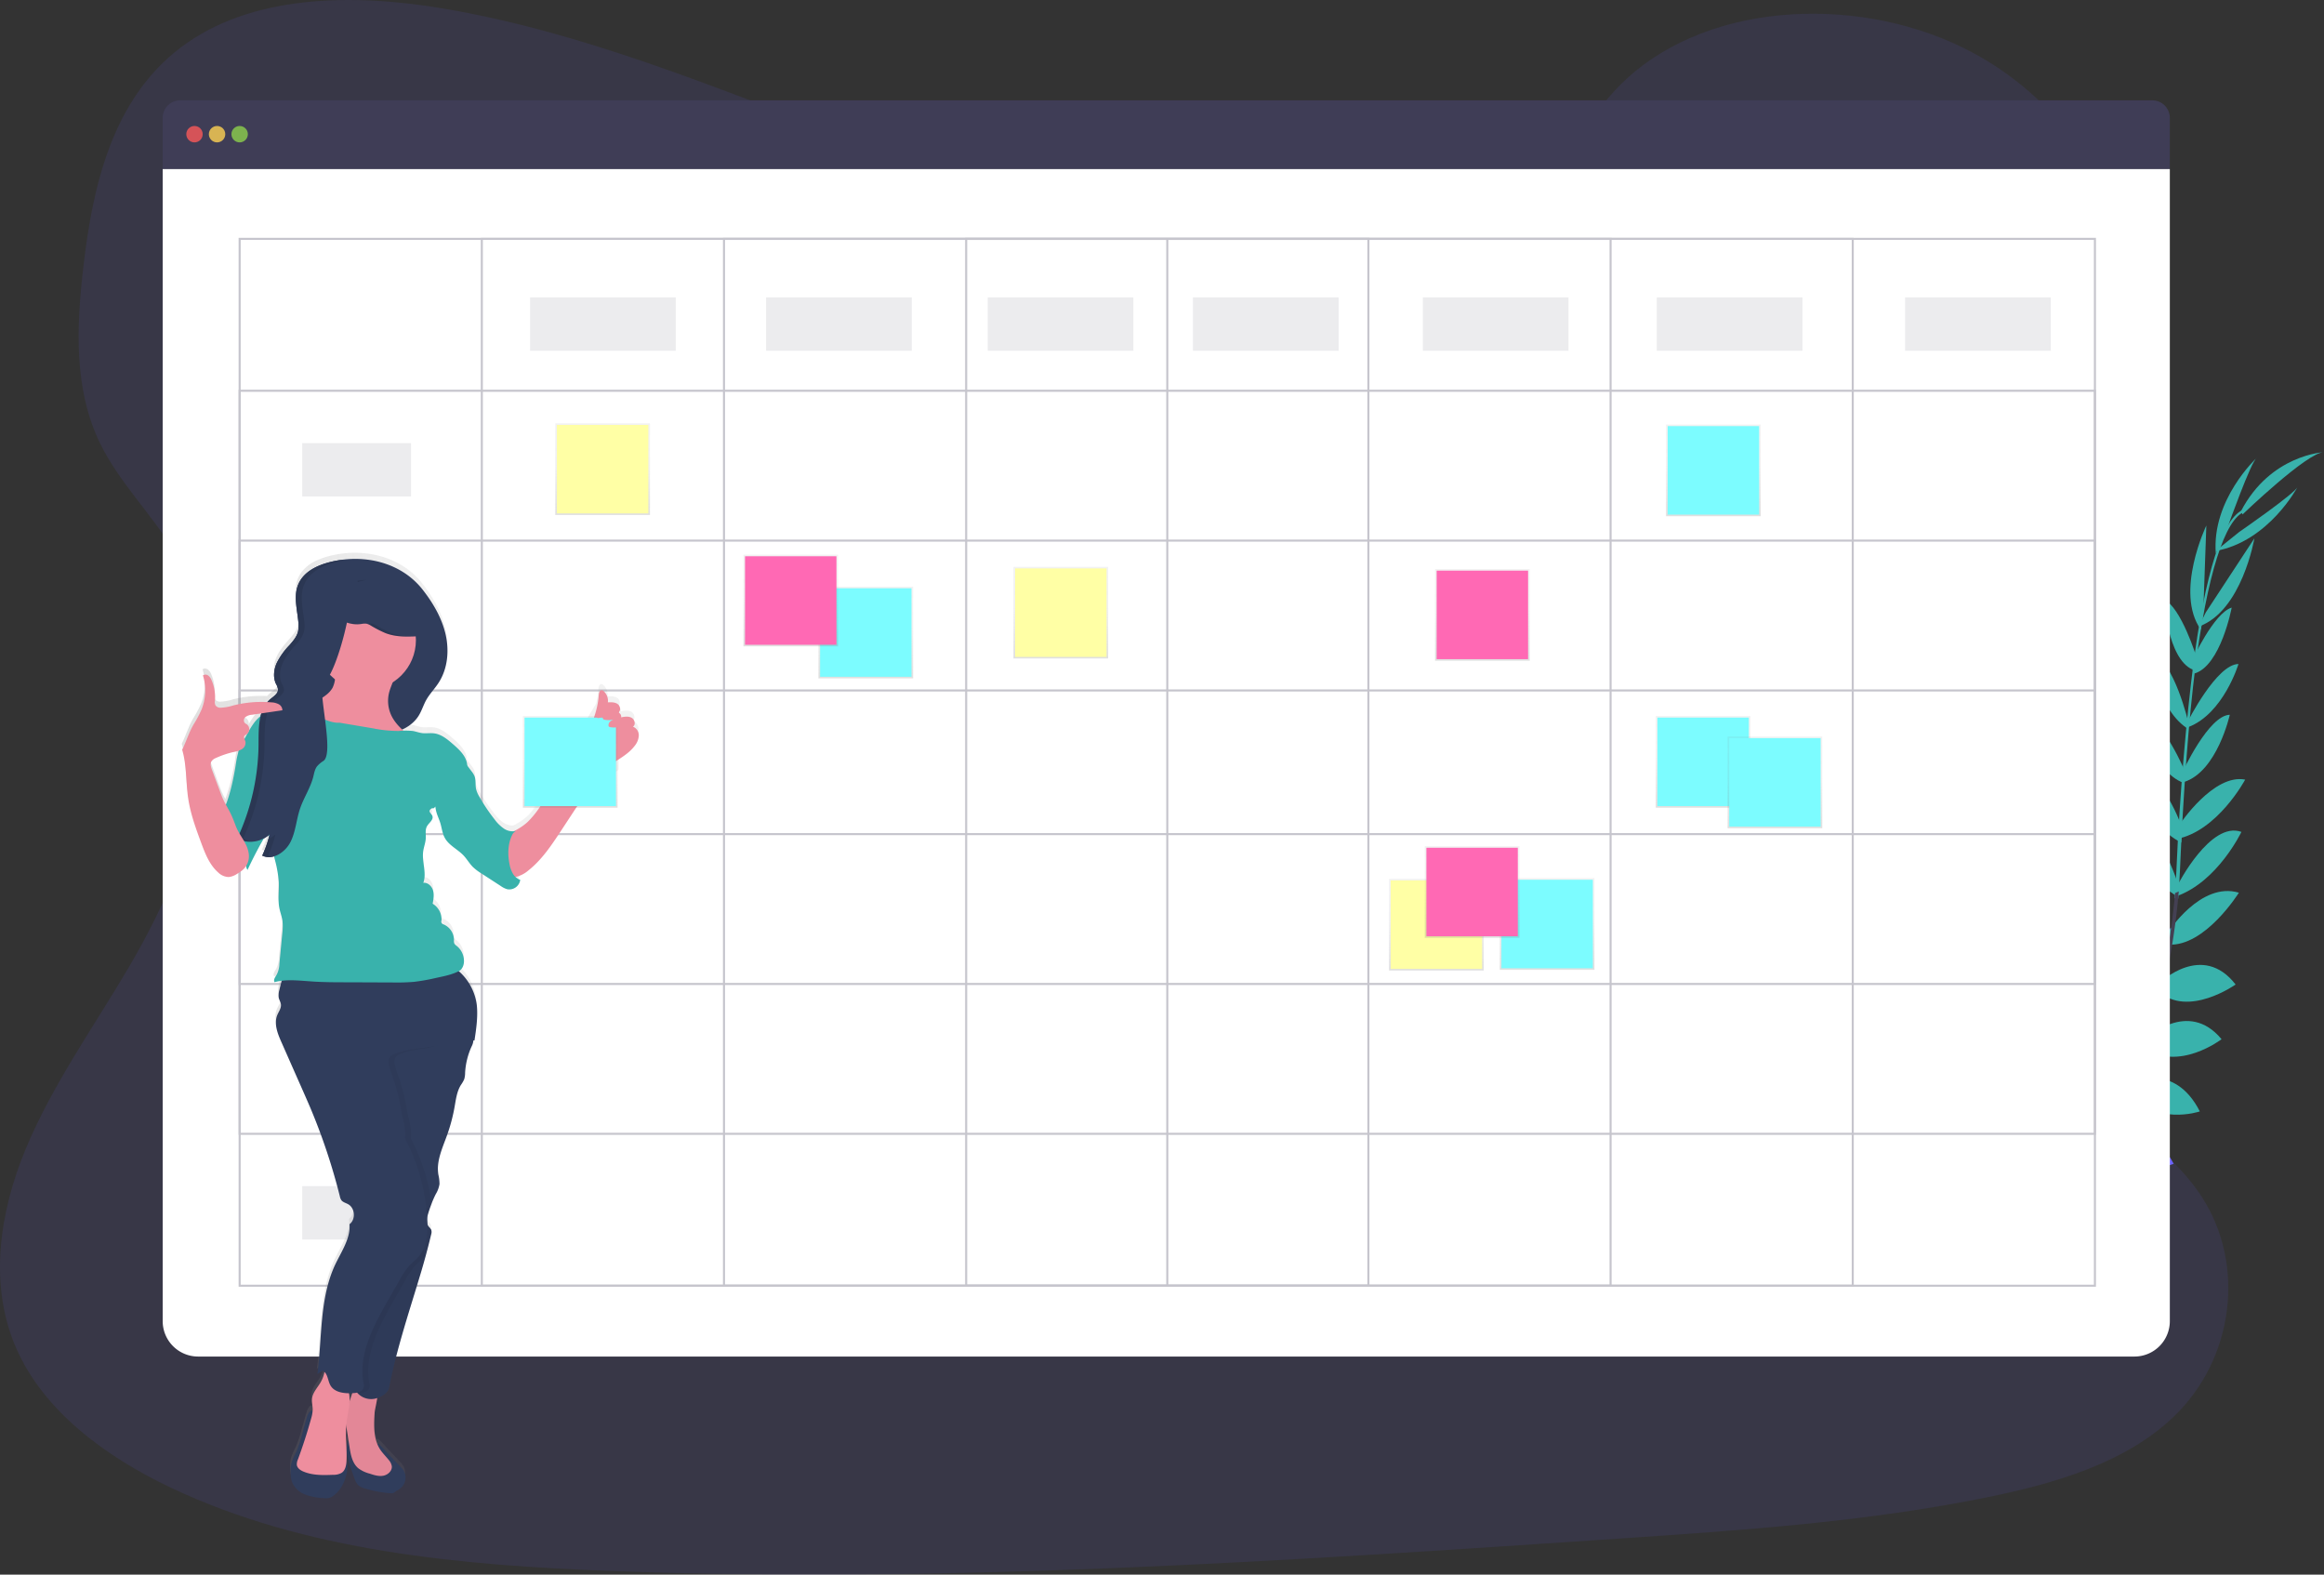 <?xml version="1.0" encoding="UTF-8" standalone="no"?>
<svg
   xmlns:dc="http://purl.org/dc/elements/1.1/"
   xmlns:cc="http://creativecommons.org/ns#"
   xmlns:rdf="http://www.w3.org/1999/02/22-rdf-syntax-ns#"
   xmlns:svg="http://www.w3.org/2000/svg"
   xmlns="http://www.w3.org/2000/svg"
   xmlns:xlink="http://www.w3.org/1999/xlink"
   xmlns:sodipodi="http://sodipodi.sourceforge.net/DTD/sodipodi-0.dtd"
   xmlns:inkscape="http://www.inkscape.org/namespaces/inkscape"
   id="b07e16be-2c10-4721-ba95-38a6ee556ecd"
   data-name="Layer 1"
   width="1132.39"
   height="767.13"
   viewBox="0 0 1132.39 767.13"
   version="1.1"
   sodipodi:docname="schedule.svg"
   inkscape:version="1.0.1 (3bc2e813f5, 2020-09-07)">
  <rect x="0" y="0" width="1132.39" height="767.13" fill="#333333" stroke="none"/>
  <sodipodi:namedview
     pagecolor="#ffffff"
     bordercolor="#666666"
     borderopacity="1"
     objecttolerance="10"
     gridtolerance="10"
     guidetolerance="10"
     inkscape:pageopacity="0"
     inkscape:pageshadow="2"
     inkscape:window-width="1920"
     inkscape:window-height="1027"
     id="namedview254"
     showgrid="false"
     inkscape:zoom="3.744293"
     inkscape:cx="145.02186"
     inkscape:cy="424.316"
     inkscape:window-x="-8"
     inkscape:window-y="-8"
     inkscape:window-maximized="1"
     inkscape:current-layer="b07e16be-2c10-4721-ba95-38a6ee556ecd" />
  <defs
     id="defs21">
    <linearGradient
       id="f0ea422a-a980-4a9e-8fad-43c87f6ba738"
       x1="421.86"
       y1="330.48"
       x2="421.86"
       y2="285.82"
       gradientUnits="userSpaceOnUse">
      <stop
         offset="0"
         stop-color="gray"
         stop-opacity="0.25"
         id="stop2" />
      <stop
         offset="0.54"
         stop-color="gray"
         stop-opacity="0.12"
         id="stop4" />
      <stop
         offset="1"
         stop-color="gray"
         stop-opacity="0.1"
         id="stop6" />
    </linearGradient>
    <linearGradient
       id="ad2c5ae7-cdf4-4789-99a0-6bde37321e66"
       x1="516.9"
       y1="320.8"
       x2="516.9"
       y2="276.14"
       xlink:href="#f0ea422a-a980-4a9e-8fad-43c87f6ba738" />
    <linearGradient
       id="af61e5a9-3371-4284-9366-60d451e53b7c"
       x1="699.9"
       y1="472.8"
       x2="699.9"
       y2="428.14"
       xlink:href="#f0ea422a-a980-4a9e-8fad-43c87f6ba738" />
    <linearGradient
       id="afe800ea-76fc-42fa-87d3-444aeaebb97e"
       x1="293.63"
       y1="250.89"
       x2="293.63"
       y2="206.23"
       xlink:href="#f0ea422a-a980-4a9e-8fad-43c87f6ba738" />
    <linearGradient
       id="a0a14e29-1e29-4199-9658-2a5ebd9bc7a2"
       x1="385.29"
       y1="314.89"
       x2="385.29"
       y2="270.23"
       xlink:href="#f0ea422a-a980-4a9e-8fad-43c87f6ba738" />
    <linearGradient
       id="b9eaa648-e9e9-4a67-ba92-603c001fbd1d"
       x1="753.86"
       y1="472.48"
       x2="753.86"
       y2="427.82"
       xlink:href="#f0ea422a-a980-4a9e-8fad-43c87f6ba738" />
    <linearGradient
       id="f05d82f5-c8d6-44fc-8266-fef5229bfdcd"
       x1="834.86"
       y1="251.48"
       x2="834.86"
       y2="206.82"
       xlink:href="#f0ea422a-a980-4a9e-8fad-43c87f6ba738" />
    <linearGradient
       id="fed5a35b-50d2-4029-b1da-9e4ece87a2f7"
       x1="829.86"
       y1="393.48"
       x2="829.86"
       y2="348.82"
       xlink:href="#f0ea422a-a980-4a9e-8fad-43c87f6ba738" />
    <linearGradient
       id="a057bd9d-3da5-4ef9-9b1f-12de91a9714e"
       x1="864.86"
       y1="403.48"
       x2="864.86"
       y2="358.82"
       xlink:href="#f0ea422a-a980-4a9e-8fad-43c87f6ba738" />
    <linearGradient
       id="eb119f49-f305-49d7-b722-178b1b910dac"
       x1="717.29"
       y1="456.89"
       x2="717.29"
       y2="412.23"
       xlink:href="#f0ea422a-a980-4a9e-8fad-43c87f6ba738" />
    <linearGradient
       id="f18d0c9f-76a8-47d5-9395-c2e15513d6af"
       x1="722.29"
       y1="321.89"
       x2="722.29"
       y2="277.23"
       xlink:href="#f0ea422a-a980-4a9e-8fad-43c87f6ba738" />
    <linearGradient
       id="e96273f1-ace8-4241-9189-48d1ceb051fa"
       x1="122.28"
       y1="564.8"
       x2="344.94"
       y2="564.8"
       xlink:href="#f0ea422a-a980-4a9e-8fad-43c87f6ba738" />
    <linearGradient
       id="fa251bcb-f561-47ff-8b25-b5a12635a0f6"
       x1="277.86"
       y1="393.48"
       x2="277.86"
       y2="348.82"
       xlink:href="#f0ea422a-a980-4a9e-8fad-43c87f6ba738" />
  </defs>
  <title
     id="title23">schedule</title>
  <path
     d="M646.49,178.73C576.9,178.62,509.85,157,445.7,132.94S317.91,82.05,249.58,70.54c-44-7.4-93.9-6.9-128.17,19.38C88.44,115.21,79,157.18,74.48,196c-3.39,29.18-4.91,59.83,8.17,86.57,9.09,18.57,24.59,33.89,35.56,51.6,38.17,61.6,15.52,140-21.24,202.82C79.72,566.4,59.51,594.63,46.5,625.79s-18.28,66.52-4.84,97.35C55,753.71,85,776,117.09,791.21c65.29,31,141.16,37.82,215,40.59C495.57,837.94,659.3,827,822.6,816c60.43-4.06,121.13-8.16,180.29-20.29,32.85-6.73,66.66-16.76,89.9-38.92,29.5-28.12,35.42-74.17,13.81-107.34C1070.34,593.76,975.18,583,949.08,522.82c-14.37-33.13-2.17-71,15.86-102.86,38.69-68.29,105.44-129.37,106.35-205.89.62-52.56-34.33-103.93-86.37-126.93C930.36,63,856.12,68.94,818.09,113.42,778.93,159.22,707.94,178.83,646.49,178.73Z"
     transform="translate(-33.81 -66.43)"
     fill="#6c63ff"
     opacity="0.1"
     id="path25" />
  <path
     d="M992.65,692.43s-12.29-8.11-24.47-2.34c0,0,3.75,7.23,19.17,6.54Z"
     transform="translate(-33.81 -66.43)"
     fill="#6c63ff"
     id="path27" />
  <path
     d="M994.16,692.87s3.74,14.24-5.63,23.93c0,0-5.64-5.88,0-20.26Z"
     transform="translate(-33.81 -66.43)"
     fill="#6c63ff"
     id="path29" />
  <path
     d="M1009.49,679.2s-.91-12.12-28.25-8.1c0,0-.13,7.82,9.47,11.52S1004.7,683.2,1009.49,679.2Z"
     transform="translate(-33.81 -66.43)"
     fill="#6c63ff"
     id="path31" />
  <path
     d="M1011.17,679.11s11.57,3.72,1.26,29.37c0,0-7.63-1.71-9-11.91S1006.16,682.83,1011.17,679.11Z"
     transform="translate(-33.81 -66.43)"
     fill="#6c63ff"
     id="path33" />
  <path
     d="M1026.66,661.93s1.56-19.93-26.39-17.88c0,0-2,18,21.45,22.67Z"
     transform="translate(-33.81 -66.43)"
     fill="#6c63ff"
     id="path35" />
  <path
     d="M1045.13,639.43s-3.84-22.58-31.77-15.85c0,0-.11,19.53,27.2,21.24Z"
     transform="translate(-33.81 -66.43)"
     fill="#6c63ff"
     id="path37" />
  <path
     d="M1058.62,616.17s-6.41-22-34.09-15.41c0,0,6.58,19.78,32.25,19.48Z"
     transform="translate(-33.81 -66.43)"
     fill="#6c63ff"
     id="path39" />
  <path
     d="M1071.44,593.46s-6.27-22.83-33-16c0,0,8.92,21.69,31.24,19.87Z"
     transform="translate(-33.81 -66.43)"
     fill="#6c63ff"
     id="path41" />
  <path
     d="M1079.71,571.88S1074.89,544,1050,550.14c0,0,7.24,25.4,27.9,25.8Z"
     transform="translate(-33.81 -66.43)"
     fill="#6c63ff"
     id="path43" />
  <path
     d="M1087.45,545.81s-5.78-28.15-31-20c0,0,9.89,26.59,29.22,23.84Z"
     transform="translate(-33.81 -66.43)"
     fill="#6c63ff"
     id="path45" />
  <path
     d="M1092.25,521.54s-9.19-28.14-28.68-27.38c0,0,9.4,29.73,27,33Z"
     transform="translate(-33.81 -66.43)"
     fill="#6c63ff"
     id="path47" />
  <path
     d="M1095.3,497.87s-10-33.88-25.86-31.27c0,0,6.92,25.9,25.3,36.54Z"
     transform="translate(-33.81 -66.43)"
     fill="#6c63ff"
     id="path49"
     style="fill:#39b2ac;fill-opacity:1" />
  <path
     d="M1097,469.59s-9.37-28.24-25-29.36c0,0,6.38,27.78,24.68,36.69Z"
     transform="translate(-33.81 -66.43)"
     fill="#6c63ff"
     id="path51"
     style="fill:#39b2ac;fill-opacity:1" />
  <path
     d="M1098.93,443.26s-11.69-28.27-22-28.9c0,0,5.07,27.82,21,33.54Z"
     transform="translate(-33.81 -66.43)"
     fill="#6c63ff"
     id="path53"
     style="fill:#39b2ac;fill-opacity:1" />
  <path
     d="M1100.22,418.74S1093,388,1082.7,385.5c0,0,1.42,25.1,16.49,35.53Z"
     transform="translate(-33.81 -66.43)"
     fill="#6c63ff"
     id="path55"
     style="fill:#39b2ac;fill-opacity:1" />
  <path
     d="M1104.11,386.65s-7.56-24.46-15.93-28.19c0,0,1.66,28.84,14,34.18Z"
     transform="translate(-33.81 -66.43)"
     fill="#6c63ff"
     id="path57"
     style="fill:#39b2ac;fill-opacity:1" />
  <path
     d="M1107.34,365.58l1.53-43.14s-15.62,32.55-2.68,50.75Z"
     transform="translate(-33.81 -66.43)"
     fill="#6c63ff"
     id="path59"
     style="fill:#39b2ac;fill-opacity:1" />
  <path
     d="M1119.43,322.71s11.26-31.51,14-33.26c0,0-22.1,20.43-19.94,46.73Z"
     transform="translate(-33.81 -66.43)"
     fill="#6c63ff"
     id="path61"
     style="fill:#39b2ac;fill-opacity:1" />
  <path
     d="M1027.42,661.79s19.82-2.6,19.22,25.42c0,0-17.91,2.91-23.75-20.25Z"
     transform="translate(-33.81 -66.43)"
     fill="#6c63ff"
     id="path63" />
  <path
     d="M1046.06,638.68s22.91-.08,21,28.6c0,0-19.22,3.43-25.57-23.19Z"
     transform="translate(-33.81 -66.43)"
     fill="#6c63ff"
     id="path65" />
  <path
     d="M1058.84,618s20.79-9.75,34.1,15.41c0,0-19.21,8.13-35.93-11.35Z"
     transform="translate(-33.81 -66.43)"
     fill="#6c63ff"
     id="path67" />
  <path
     d="M1071.91,593.67s21.28-10.38,33.78,14.21c0,0-22.17,7.64-35.54-10.32Z"
     transform="translate(-33.81 -66.43)"
     fill="#6c63ff"
     id="path69"
     style="fill:#39b2ac;fill-opacity:1" />
  <path
     d="M1079.44,572.48s20.49-19.57,36.84.23c0,0-20.93,16.1-37.79,4.13Z"
     transform="translate(-33.81 -66.43)"
     fill="#6c63ff"
     id="path71"
     style="fill:#39b2ac;fill-opacity:1" />
  <path
     d="M1086.29,545.14s20.62-20,36.84.92c0,0-23.14,16.43-37.57,3.28Z"
     transform="translate(-33.81 -66.43)"
     fill="#6c63ff"
     id="path73"
     style="fill:#39b2ac;fill-opacity:1" />
  <path
     d="M1090.15,520.74s15.88-25,34.57-19.41c0,0-16.47,26.47-34.39,25.29Z"
     transform="translate(-33.81 -66.43)"
     fill="#6c63ff"
     id="path75"
     style="fill:#39b2ac;fill-opacity:1" />
  <path
     d="M1094.83,497.71s16-31.49,31.13-26c0,0-11.53,24.2-31.54,31.31Z"
     transform="translate(-33.81 -66.43)"
     fill="#6c63ff"
     id="path77"
     style="fill:#39b2ac;fill-opacity:1" />
  <path
     d="M1095.93,468s16.45-24.78,31.86-21.76c0,0-13.44,25.13-33.45,28.93Z"
     transform="translate(-33.81 -66.43)"
     fill="#6c63ff"
     id="path79"
     style="fill:#39b2ac;fill-opacity:1" />
  <path
     d="M1097.19,442.7s12.74-27.8,23.11-28.05c0,0-6.12,27.62-22.26,32.73Z"
     transform="translate(-33.81 -66.43)"
     fill="#6c63ff"
     id="path81"
     style="fill:#39b2ac;fill-opacity:1" />
  <path
     d="M1099.71,418.13s14.17-28.16,24.82-28.21c0,0-7.25,24.07-24.34,30.69Z"
     transform="translate(-33.81 -66.43)"
     fill="#6c63ff"
     id="path83"
     style="fill:#39b2ac;fill-opacity:1" />
  <path
     d="M1101.85,388.38s10.6-23.3,19.37-25.94c0,0-5.3,28.4-18.21,32.12Z"
     transform="translate(-33.81 -66.43)"
     fill="#6c63ff"
     id="path85"
     style="fill:#39b2ac;fill-opacity:1" />
  <path
     d="M1108.61,364.76l23.68-36.08s-6.06,35.59-27.14,43Z"
     transform="translate(-33.81 -66.43)"
     fill="#6c63ff"
     id="path87"
     style="fill:#39b2ac;fill-opacity:1" />
  <path
     d="M1124.87,325.61s27.53-19,28.52-22.08c0,0-14,26.62-40,31.32Z"
     transform="translate(-33.81 -66.43)"
     fill="#6c63ff"
     id="path89"
     style="fill:#39b2ac;fill-opacity:1" />
  <path
     d="M1126.51,317.06s31.61-30.39,39.68-30.35c0,0-26.07,1.19-40.44,28.73Z"
     transform="translate(-33.81 -66.43)"
     fill="#6c63ff"
     id="path91"
     style="fill:#39b2ac;fill-opacity:1" />
  <path
     d="M1102.15,392.89l1.15.15c5.94-46.5,14.6-74,24.39-77.38l-.38-1.09C1116.94,318.17,1108.24,345.25,1102.15,392.89Z"
     transform="translate(-33.81 -66.43)"
     fill="#444053"
     id="path93"
     style="fill:#39b2ac;fill-opacity:1" />
  <path
     d="M1093.42,504.06l1.74.15c.36-4.34.64-8.79.83-13.21,1.66-38.49,4.24-73.82,7.62-100.31l-1-1.25c-3.39,26.54-6.69,62.95-8.35,101.48C1094.06,495.32,1093.78,499.74,1093.42,504.06Z"
     transform="translate(-33.81 -66.43)"
     fill="#444053"
     id="path95"
     style="fill:#39b2ac;fill-opacity:1" />
  <path
     d="M960.19,714.57c.31-.14,30.94-13.81,62.73-46.44a252.42,252.42,0,0,0,45.85-65c14.69-29.93,23.65-66.71,26.66-102.44l-1.81.85c-6.75,80.19-43.26,135-72.3,164.84-31.48,32.34-61.76,45.88-62.06,46Z"
     transform="translate(-33.81 -66.43)"
     fill="#444053"
     id="path97" />
  <path
     d="M1082.52,115.31H121.64a8.56,8.56,0,0,0-8.56,8.56v24.94h978V123.87A8.56,8.56,0,0,0,1082.52,115.31Z"
     transform="translate(-33.81 -66.43)"
     fill="#3f3d56"
     id="path99" />
  <path
     d="M113.08,148.81V710.05a17.26,17.26,0,0,0,17.26,17.26h943.48a17.26,17.26,0,0,0,17.26-17.26V148.81Z"
     transform="translate(-33.81 -66.43)"
     fill="#fff"
     id="path101" />
  <circle
     cx="94.77"
     cy="65.37"
     r="4"
     fill="#fa5959"
     opacity="0.8"
     id="circle103" />
  <circle
     cx="105.77"
     cy="65.37"
     r="4"
     fill="#fed253"
     opacity="0.8"
     id="circle105" />
  <circle
     cx="116.77"
     cy="65.37"
     r="4"
     fill="#8ccf4d"
     opacity="0.8"
     id="circle107" />
  <g
     opacity="0.3"
     id="g125">
    <rect
       x="116.77"
       y="116.37"
       width="904"
       height="510"
       fill="none"
       stroke="#3f3d56"
       stroke-miterlimit="10"
       id="rect109" />
    <rect
       x="234.77"
       y="116.37"
       width="668"
       height="510"
       fill="none"
       stroke="#3f3d56"
       stroke-miterlimit="10"
       id="rect111" />
    <rect
       x="352.77"
       y="116.37"
       width="432"
       height="510"
       fill="none"
       stroke="#3f3d56"
       stroke-miterlimit="10"
       id="rect113" />
    <rect
       x="470.77"
       y="116.37"
       width="196"
       height="510"
       fill="none"
       stroke="#3f3d56"
       stroke-miterlimit="10"
       id="rect115" />
    <line
       x1="568.77"
       y1="116.37"
       x2="568.77"
       y2="626.37"
       fill="none"
       stroke="#3f3d56"
       stroke-miterlimit="10"
       id="line117" />
    <rect
       x="116.77"
       y="190.37"
       width="904"
       height="362"
       fill="none"
       stroke="#3f3d56"
       stroke-miterlimit="10"
       id="rect119" />
    <rect
       x="116.77"
       y="263.37"
       width="904"
       height="216"
       fill="none"
       stroke="#3f3d56"
       stroke-miterlimit="10"
       id="rect121" />
    <rect
       x="116.77"
       y="336.37"
       width="904"
       height="70"
       fill="none"
       stroke="#3f3d56"
       stroke-miterlimit="10"
       id="rect123" />
  </g>
  <rect
     x="258.27"
     y="144.87"
     width="71"
     height="26"
     fill="#3f3d56"
     opacity="0.1"
     id="rect127" />
  <rect
     x="147.27"
     y="215.87"
     width="53"
     height="26"
     fill="#3f3d56"
     opacity="0.1"
     id="rect129" />
  <rect
     x="373.27"
     y="144.87"
     width="71"
     height="26"
     fill="#3f3d56"
     opacity="0.1"
     id="rect131" />
  <rect
     x="481.27"
     y="144.87"
     width="71"
     height="26"
     fill="#3f3d56"
     opacity="0.1"
     id="rect133" />
  <rect
     x="581.27"
     y="144.87"
     width="71"
     height="26"
     fill="#3f3d56"
     opacity="0.1"
     id="rect135" />
  <rect
     x="693.27"
     y="144.87"
     width="71"
     height="26"
     fill="#3f3d56"
     opacity="0.1"
     id="rect137" />
  <rect
     x="807.27"
     y="144.87"
     width="71"
     height="26"
     fill="#3f3d56"
     opacity="0.1"
     id="rect139" />
  <rect
     x="928.27"
     y="144.87"
     width="71"
     height="26"
     fill="#3f3d56"
     opacity="0.1"
     id="rect141" />
  <rect
     x="398.79"
     y="285.82"
     width="46.13"
     height="44.66"
     fill="url(#f0ea422a-a980-4a9e-8fad-43c87f6ba738)"
     id="rect143" />
  <rect
     x="399.59"
     y="286.59"
     width="44.54"
     height="43.12"
     fill="#7cfcff"
     id="rect145" />
  <rect
     x="493.83"
     y="276.14"
     width="46.13"
     height="44.66"
     fill="url(#ad2c5ae7-cdf4-4789-99a0-6bde37321e66)"
     id="rect147" />
  <rect
     x="494.63"
     y="276.91"
     width="44.54"
     height="43.12"
     fill="#ffffa5"
     id="rect149" />
  <rect
     x="676.83"
     y="428.14"
     width="46.13"
     height="44.66"
     fill="url(#af61e5a9-3371-4284-9366-60d451e53b7c)"
     id="rect151" />
  <rect
     x="677.63"
     y="428.91"
     width="44.54"
     height="43.12"
     fill="#ffffa5"
     id="rect153" />
  <rect
     x="270.57"
     y="206.23"
     width="46.13"
     height="44.66"
     fill="url(#afe800ea-76fc-42fa-87d3-444aeaebb97e)"
     id="rect155" />
  <rect
     x="271.36"
     y="207"
     width="44.54"
     height="43.12"
     fill="#ffffa5"
     id="rect157" />
  <rect
     x="362.23"
     y="270.23"
     width="46.13"
     height="44.66"
     fill="url(#a0a14e29-1e29-4199-9658-2a5ebd9bc7a2)"
     id="rect159" />
  <rect
     x="363.02"
     y="271"
     width="44.54"
     height="43.12"
     fill="#ff69b4"
     id="rect161" />
  <rect
     x="730.79"
     y="427.82"
     width="46.13"
     height="44.66"
     fill="url(#b9eaa648-e9e9-4a67-ba92-603c001fbd1d)"
     id="rect163" />
  <rect
     x="731.59"
     y="428.59"
     width="44.54"
     height="43.12"
     fill="#7cfcff"
     id="rect165" />
  <rect
     x="811.79"
     y="206.82"
     width="46.13"
     height="44.66"
     fill="url(#f05d82f5-c8d6-44fc-8266-fef5229bfdcd)"
     id="rect167" />
  <rect
     x="812.59"
     y="207.59"
     width="44.54"
     height="43.12"
     fill="#7cfcff"
     id="rect169" />
  <rect
     x="806.79"
     y="348.82"
     width="46.13"
     height="44.66"
     fill="url(#fed5a35b-50d2-4029-b1da-9e4ece87a2f7)"
     id="rect171" />
  <rect
     x="807.59"
     y="349.59"
     width="44.54"
     height="43.12"
     fill="#7cfcff"
     id="rect173" />
  <rect
     x="841.79"
     y="358.82"
     width="46.13"
     height="44.66"
     fill="url(#a057bd9d-3da5-4ef9-9b1f-12de91a9714e)"
     id="rect175" />
  <rect
     x="842.59"
     y="359.59"
     width="44.54"
     height="43.12"
     fill="#7cfcff"
     id="rect177" />
  <rect
     x="694.23"
     y="412.23"
     width="46.13"
     height="44.66"
     fill="url(#eb119f49-f305-49d7-b722-178b1b910dac)"
     id="rect179" />
  <rect
     x="695.02"
     y="413"
     width="44.54"
     height="43.12"
     fill="#ff69b4"
     id="rect181" />
  <rect
     x="699.23"
     y="277.23"
     width="46.13"
     height="44.66"
     fill="url(#f18d0c9f-76a8-47d5-9395-c2e15513d6af)"
     id="rect183" />
  <rect
     x="700.02"
     y="278"
     width="44.54"
     height="43.12"
     fill="#ff69b4"
     id="rect185" />
  <rect
     x="147.27"
     y="285.87"
     width="53"
     height="26"
     fill="#3f3d56"
     opacity="0.1"
     id="rect187" />
  <rect
     x="147.27"
     y="358.87"
     width="53"
     height="26"
     fill="#3f3d56"
     opacity="0.1"
     id="rect189" />
  <rect
     x="147.27"
     y="431.87"
     width="53"
     height="26"
     fill="#3f3d56"
     opacity="0.1"
     id="rect191" />
  <rect
     x="147.27"
     y="504.87"
     width="53"
     height="26"
     fill="#3f3d56"
     opacity="0.1"
     id="rect193" />
  <rect
     x="147.27"
     y="577.87"
     width="53"
     height="26"
     fill="#3f3d56"
     opacity="0.1"
     id="rect195" />
  <path
     d="M342.08,417.51c1.48-.94.89-3.46-.63-4.33s-3.41-.58-5.12-.24a2.09,2.09,0,0,0-1.1-2.2v-.38c1-1,.62-3-.6-3.88s-3.12-.92-4.76-.84a6.34,6.34,0,0,0-2-5.4,1.67,1.67,0,0,0-1.1-.53c-1,0-1.28,1.28-1.35,2.23a42.23,42.23,0,0,1-1.23,7.39l-31.08,52c-3.46,5,7.29-10,3.83-4.95a44,44,0,0,1-6.12,7.59,30.16,30.16,0,0,1-6.91,4.63,8.15,8.15,0,0,1-4.72-1.34,19,19,0,0,1-4.54-4.49,88.63,88.63,0,0,1-7.33-10.89,14.11,14.11,0,0,1-1.68-3.89c-.46-2.16,0-4.5-.85-6.53a10.67,10.67,0,0,0-1.34-2.12l-2.15-2.85v-.13c-.24-4.22-3.67-7.48-6.87-10.26-2.72-2.38-5.67-4.86-9.26-5.32-1.92-.25-3.89.12-5.81-.12-1.57-.2-3.06-.79-4.62-1.05a19.6,19.6,0,0,0-4.53-.09l-.64-.59a17.92,17.92,0,0,0,8.09-6.8c1.48-2.39,2.29-5.15,3.66-7.61,1.67-3,4.15-5.48,6-8.36,4.47-6.83,5.29-15.62,3.48-23.58s-6.05-15.19-11-21.64c-9.6-12.42-25.7-17-40.86-14.6-1,.16-2,.35-3,.57a38.52,38.52,0,0,0-7.43,2.37,19,19,0,0,0-8.11,6.33,14.61,14.61,0,0,0-1.41,2.62,15.43,15.43,0,0,0-.68,2.16,22.41,22.41,0,0,0-.37,6.76c.06.77.14,1.54.23,2.31l.15,1.16c.1.77.21,1.54.32,2.31.16,1.16.31,2.32.42,3.46a22,22,0,0,1,.13,2.43c0,.21,0,.41,0,.61a9.93,9.93,0,0,1-.27,1.79,7.5,7.5,0,0,1-.3.95,11.84,11.84,0,0,1-1.41,2.59,32.71,32.71,0,0,1-2.53,3.11l-.87,1c-.29.33-.57.67-.86,1a36.66,36.66,0,0,0-3.13,4.23,20.58,20.58,0,0,0-1.23,2.32,16.6,16.6,0,0,0-.71,1.86,15.4,15.4,0,0,0-.54,2.6c0,.22,0,.44-.06.66,0,.43,0,.87,0,1.31a11.47,11.47,0,0,0,.14,1.3,9.23,9.23,0,0,0,.3,1.26,8.55,8.55,0,0,0,.47,1.22c0,.11.1.22.16.33l.16.33c.11.22.22.43.32.65a4.26,4.26,0,0,1,.33,1c0,.11,0,.23,0,.35s0,.26,0,.38a4.09,4.09,0,0,1-1.48,2.55c-.2.19-.4.36-.61.54l-.32.26-.65.51-.62.5a12.59,12.59,0,0,0-1.51,1.5,55.87,55.87,0,0,0-16.74,1.64,22.64,22.64,0,0,1-6,1.09,3,3,0,0,1-2.6-1.09,3.83,3.83,0,0,1-.27-2.4,20.7,20.7,0,0,0-1.6-9.8,5.45,5.45,0,0,0-1.6-2.33,2.26,2.26,0,0,0-2.66-.14,24.93,24.93,0,0,1-.69,16.67,53.85,53.85,0,0,1-3.85,7.23c-2.28,3.89-3.56,8.34-5.59,12.37,2.27,7.69,1.76,15.9,3,23.84,1.11,7.39,3.69,14.47,6.28,21.48,2,5.29,4.08,10.81,8.32,14.53a7.58,7.58,0,0,0,5.15,2.24,9,9,0,0,0,4-1.52,15.67,15.67,0,0,0,3.39-2.49,8.76,8.76,0,0,0,1-1.33,5.19,5.19,0,0,0,.75,1.88c2.44-5.26,5.12-10.4,8-15.43a13.22,13.22,0,0,0,2.4-1.64c0,.18.09.36.14.54-.13.48-.25,1-.38,1.45s-.28.93-.42,1.38-.21.67-.32,1-.27.8-.42,1.2-.32.87-.49,1.3-.23.62-.36.92c-.31.76-.63,1.5-1,2.24a7,7,0,0,0,.86.35l.19.06a7,7,0,0,0,.79.2l.29,0a5.61,5.61,0,0,0,.59.06l.22,0H165a8.56,8.56,0,0,0,2.11-.36l.39,1.6a57.15,57.15,0,0,1,1.92,11c.19,4.2-.54,8.47.27,12.6.41,2.15,1.24,4.21,1.54,6.37a27.15,27.15,0,0,1-.11,6.11q-.7,7.36-1.4,14.73a12.6,12.6,0,0,1-1.26,5.2c-.69,1.2-1.81,2.57-1.11,3.76a25,25,0,0,1,3.51-.67c-.43,1.56-.82,3.13-1.19,4.71a8.3,8.3,0,0,0-.28,3.63c.25,1.14,1,2.17,1.08,3.33.18,1.8-1.07,3.39-1.76,5.06-1.76,4.26.11,9.06,2,13.28l5.52,12.52,4.53,10.27c1.34,3,2.69,6.1,4,9.18a298,298,0,0,1,14.42,43.24,5.16,5.16,0,0,0,.75,1.88c.76,1,2.15,1.32,3.28,1.94,3.39,1.87,3.78,7.45.68,9.77.63,7.52-5,14.79-7.9,21.75-6.68,16-5.47,34.06-7.76,51.26l2.59-1.51a3.21,3.21,0,0,1,.84.55q-.09.48-.21,1a15.67,15.67,0,0,1-1.66,4.17c-1.51,2.59-3.82,4.9-4.17,7.88-.21,1.8.34,3.6.33,5.41,0,.17,0,.33,0,.5-.23-.22-.58-.2-1.1.21a6.45,6.45,0,0,0-1.63,3.07c-.45,1.29-.81,2.6-1.17,3.91L180.71,763a53.71,53.71,0,0,1-2.71,8.15,34.92,34.92,0,0,0-2.4,5.52,17.13,17.13,0,0,0-.41,4.74,14.21,14.21,0,0,0,.65,4.5,11.18,11.18,0,0,0,6.55,6.21,30.75,30.75,0,0,0,9.1,1.72,7.65,7.65,0,0,0,2.39-.07,6.49,6.49,0,0,0,2.31-1.21c4.22-3.1,6.4-8.8,6.78-14a20.67,20.67,0,0,0-.57-3.18c.26-5.69-.57-11.41-.14-17.08.09.65.18,1.29.28,1.93l1,6.37a1.33,1.33,0,0,0-.34-.6,14.64,14.64,0,0,0-.38,7.29,43.5,43.5,0,0,0,2.1,7.07l1.36,3.8a9.07,9.07,0,0,0,1.62,3.15c1.19,1.31,3,1.8,4.74,2.22a52.25,52.25,0,0,0,11.48,2,2.6,2.6,0,0,0,1.51-.28,7.33,7.33,0,0,0,.68-.57,6.71,6.71,0,0,1,1.1-.64,7.26,7.26,0,0,0,3.52-4.17,6.58,6.58,0,0,0-.65-5.39,12.59,12.59,0,0,0-1.55-1.88l-6.84-7.25a43.1,43.1,0,0,0-3.34-3.54,1.25,1.25,0,0,0-1.1-.36c-1.86-4.64-1.62-10.06-1.3-15.15.1-1.52.93-4.67,1.26-7.26a11.71,11.71,0,0,0,3.63-2,5.48,5.48,0,0,0,2.09-3.12c3.45-17.62,9-34.7,14.24-51.87.52-1.69,1-3.39,1.53-5.08.22-.72.42-1.45.63-2.18s.35-1.18.52-1.77c.28-1,.56-2,.83-3,.08-.27.15-.54.23-.81a.94.94,0,0,1,0-.16c.33-1.23.65-2.46,1-3.69.12-.48.25-.94.37-1.42.39-1.56.78-3.14,1.15-4.71a5.18,5.18,0,0,0,.14-.66,2.79,2.79,0,0,0-.11-1.67v0h0a2.17,2.17,0,0,0-.39-.56c-.11-.13-.23-.26-.35-.38s-.26-.28-.38-.43a3.87,3.87,0,0,1-.7-1.31c0-.48,0-1,0-1.44s-.06-1-.09-1.52a16,16,0,0,1,.45-2c.12-.39.25-.78.37-1.17s.3-1,.46-1.45a3.67,3.67,0,0,0,.91-2.47q.93-2.32,2.05-4.55a13.72,13.72,0,0,0,1.83-4.92,19.52,19.52,0,0,0-.58-4.67c-1-6.5,2-12.83,4.21-19a84.27,84.27,0,0,0,3.72-14c.65-3.65,1.1-7.48,3.05-10.64a15.84,15.84,0,0,0,1.64-2.84,11.18,11.18,0,0,0,.44-3.22,35.53,35.53,0,0,1,3.15-12.77,8.1,8.1,0,0,0,.82-2.49.91.91,0,0,0,0-.17l0-.24.51-.08c.87-5.51,1.75-11.65,1.15-17.2a26.23,26.23,0,0,0-8.79-16.6l.1,0c1.72-.87,2.49-3,2.52-4.88a9.51,9.51,0,0,0-3.54-7.43,3.55,3.55,0,0,1-1.2-1.24,3.77,3.77,0,0,1-.15-1.61,8.23,8.23,0,0,0-5.07-7.64,1.91,1.91,0,0,1-.83-.48,2,2,0,0,1-.22-1.46,8.93,8.93,0,0,0-4.31-8.16c.4-2.14.8-4.38.19-6.48s-2.58-4-4.74-3.7c1.76-4.8-.74-10.14-.08-15.21.29-2.18,1.16-4.27,1.27-6.46.1-2-.39-4.14.58-5.88s3.26-3.1,2.67-5c-.25-.81-1-1.37-1.35-2.16s1.05-2,1.77-1.56c.34-.26.68-.53,1-.81a16.11,16.11,0,0,0,.6,3c.49,1.64,1.24,3.18,1.75,4.81.78,2.49,1,5.19,2.26,7.47,2,3.65,6.23,5.46,9.09,8.49,1.68,1.77,2.89,4,4.62,5.68a25.18,25.18,0,0,0,4.3,3.23l9.24,6a10.62,10.62,0,0,0,3.16,1.57,5.39,5.39,0,0,0,6.35-4.57,6.24,6.24,0,0,1-2.27-1.41c.13,0,.26,0,.39-.06a14.57,14.57,0,0,0,5.93-3.15c6.58-5.24,11.31-12.39,15.93-19.42,4.84-7.37,28.13-26.87,28.13-26.87v-7.9a28.44,28.44,0,0,0,7.76-6.61,8.57,8.57,0,0,0,1.95-5A4.45,4.45,0,0,0,342.08,417.51Zm-193.7,18.95q-.67,4.31-1.65,8.56a81.34,81.34,0,0,1-2.76,9.67l-.36,1c-.33-.62-.66-1.23-1-1.86-.75-1.57-1.36-3.2-2-4.83l-3.86-10.4c-.5-1.35-1-2.91-.25-4.15a4.64,4.64,0,0,1,2.2-1.65,43.48,43.48,0,0,1,8.46-2.87,23.17,23.17,0,0,0,2.72-.72A41,41,0,0,0,148.38,436.46Zm4.27-13a1.55,1.55,0,0,1,0-1.51,3.44,3.44,0,0,1,1-.7l.29-.2C153.54,421.88,153.09,422.68,152.65,423.49Zm8-11.31a20.92,20.92,0,0,0-3.08,3.16,33,33,0,0,0-2.64,4.08,3,3,0,0,0-1.1-3,6.37,6.37,0,0,1-1-.68,2.1,2.1,0,0,1,.42-2.94,6.1,6.1,0,0,1,3.11-1.06l4.61-.68C160.83,411.42,160.74,411.8,160.64,412.18ZM203.81,746.8a16.73,16.73,0,0,0-.27-4.13c.57,0,1.14,0,1.7,0C204.77,744,204.29,745.41,203.81,746.8Z"
     transform="translate(-33.81 -66.43)"
     fill="url(#e96273f1-ace8-4241-9189-48d1ceb051fa)"
     id="path197" />
  <path
     d="M199.11,339.34c-8,1.29-16.9,4.37-20,11.87-2.31,5.67-.52,12.05.07,18.14a14,14,0,0,1-.17,4.83c-.66,2.57-2.48,4.65-4.24,6.64a35.21,35.21,0,0,0-6.09,8.54c-1.44,3.2-1.9,7-.41,10.2a7.35,7.35,0,0,1,1,2.69c.1,2.08-2.08,3.4-3.68,4.73-6,5-5.75,14-5.8,21.83A110.71,110.71,0,0,1,149.4,475a14.11,14.11,0,0,0,15.77-2.06,52.55,52.55,0,0,1-3.58,10.32c5.08,2.46,11.21-1.58,13.76-6.62s2.85-10.9,4.66-16.25,5-10,6.41-15.39c.45-1.78.73-3.68,1.82-5.16a13.58,13.58,0,0,1,3.2-2.73,31.23,31.23,0,0,0,11.31-15.33c6.22,1.37,12.57,2.75,18.91,2.17s12.82-3.45,16.17-8.87c1.48-2.39,2.28-5.14,3.65-7.6,1.68-3,4.15-5.48,6-8.35,4.46-6.83,5.28-15.6,3.47-23.56s-6-15.16-11-21.61C230.37,341.52,214.27,336.91,199.11,339.34Z"
     transform="translate(-33.81 -66.43)"
     fill="#303d5c"
     id="path199" />
  <path
     d="M148.62,439.36c-.45,2.86-1,5.72-1.64,8.55a83.67,83.67,0,0,1-2.76,9.66,9.22,9.22,0,0,0-.87,4.44,8.07,8.07,0,0,0,1.07,2.64c3.65,6.49,8.59,12.76,9,20.2.1,1.85,0,3.86,1,5.39q4.23-9.11,9.34-17.76c3.56-6,7.52-12.14,8.54-19.08a35.75,35.75,0,0,0-.13-9.8c-.47-3.65-1.29-7.39-3.51-10.31-2.42-3.16-9-7.93-13.33-6.94C150.3,427.5,149.26,435.29,148.62,439.36Z"
     transform="translate(-33.81 -66.43)"
     fill="#6c63ff"
     id="path201"
     style="fill:#39b2ac;fill-opacity:1" />
  <path
     d="M277.51,474.34c4.78-1.95,9.66-4,13.45-7.52a44,44,0,0,0,6.12-7.59L308.33,443c2.66-3.86,5.41-7.91,6-12.56a41.36,41.36,0,0,0,11.23-25.54c.08-.95.4-2.2,1.35-2.23a1.67,1.67,0,0,1,1.1.53,6.33,6.33,0,0,1,2,5.39c1.64-.08,3.42-.12,4.76.84s1.7,3.34.26,4.13a2.06,2.06,0,0,1,1.43,2.33c1.72-.34,3.61-.62,5.13.24s2.1,3.38.63,4.32a4.46,4.46,0,0,1,2.85,4.27,8.48,8.48,0,0,1-1.95,5c-4.32,5.8-11.94,8.14-16.95,13.36a40.37,40.37,0,0,0-4.41,5.89l-14.51,22.08c-4.61,7-9.34,14.17-15.92,19.39a14.57,14.57,0,0,1-5.93,3.15,6.53,6.53,0,0,1-6.23-1.73c-1.45-1.65-1.67-4-1.81-6.21C277.12,481.93,277.76,478.09,277.51,474.34Z"
     transform="translate(-33.81 -66.43)"
     fill="#ee8e9e"
     id="path203" />
  <path
     d="M228.92,781a12.1,12.1,0,0,1,1.55,1.88,6.56,6.56,0,0,1,.65,5.38,7.19,7.19,0,0,1-3.51,4.16,6.41,6.41,0,0,0-1.11.64,6.3,6.3,0,0,1-.68.58,2.77,2.77,0,0,1-1.51.28,53.37,53.37,0,0,1-11.47-2c-1.72-.43-3.54-.92-4.74-2.22a9.07,9.07,0,0,1-1.62-3.15l-1.36-3.79a43.94,43.94,0,0,1-2.09-7.06,14.48,14.48,0,0,1,.38-7.28,2.29,2.29,0,0,1,.5,1.49,16.3,16.3,0,0,0,2.92,7.06,7.17,7.17,0,0,0,1.14,1.43,7.26,7.26,0,0,0,3.41,1.43,42.3,42.3,0,0,0,7.26.93,2,2,0,0,0,1-.12,1.79,1.79,0,0,0,.83-1,4.42,4.42,0,0,0,0-3c-.66-1.85-2.47-3.06-3.33-4.82-.65-1.3.24-2.73,1.56-1.63a41.57,41.57,0,0,1,3.35,3.54Z"
     transform="translate(-33.81 -66.43)"
     fill="#303d5c"
     id="path205" />
  <path
     d="M216.35,754.73c-.39,6.11-.66,12.71,2.68,17.84,1.21,1.84,2.82,3.39,4.19,5.12a6.1,6.1,0,0,1,1.5,3.09c.19,2.24-1.91,4.16-4.12,4.58s-4.47-.28-6.61-1a15.92,15.92,0,0,1-5.61-2.64c-2.91-2.46-3.68-6.56-4.26-10.32l-1.36-8.74A20.9,20.9,0,0,1,204,749.46l2.24-6.56a3,3,0,0,1,1-1.63,2.78,2.78,0,0,1,1.71-.32c2.14.11,7.55.89,8.59,3.16C218.42,746.08,216.5,752.38,216.35,754.73Z"
     transform="translate(-33.81 -66.43)"
     fill="#ee8e9e"
     id="path207" />
  <path
     d="M216.35,754.73c-.39,6.11-.66,12.71,2.68,17.84,1.21,1.84,2.82,3.39,4.19,5.12a6.1,6.1,0,0,1,1.5,3.09c.19,2.24-1.91,4.16-4.12,4.58s-4.47-.28-6.61-1a15.92,15.92,0,0,1-5.61-2.64c-2.91-2.46-3.68-6.56-4.26-10.32l-1.36-8.74A20.9,20.9,0,0,1,204,749.46l2.24-6.56a3,3,0,0,1,1-1.63,2.78,2.78,0,0,1,1.71-.32c2.14.11,7.55.89,8.59,3.16C218.42,746.08,216.5,752.38,216.35,754.73Z"
     transform="translate(-33.81 -66.43)"
     opacity="0.05"
     id="path209" />
  <path
     d="M264.42,573.62a1.11,1.11,0,0,1,0,.17,7.49,7.49,0,0,1-.82,2.47A35.52,35.52,0,0,0,260.44,589a11.18,11.18,0,0,1-.44,3.22,16,16,0,0,1-1.64,2.83c-1.95,3.17-2.4,7-3.05,10.63a84,84,0,0,1-3.72,13.94c-2.23,6.18-5.23,12.5-4.21,19a19.52,19.52,0,0,1,.58,4.67,13.56,13.56,0,0,1-1.83,4.91q-1.12,2.22-2,4.55c-.65,1.66-1.23,3.36-1.74,5.08-.6,2.09-1,4.57.38,6.25a7.62,7.62,0,0,1,1.13,1.37,3.67,3.67,0,0,1,0,2.36q-1.19,5-2.54,10c-.7,2.6-1.44,5.18-2.2,7.76-5.62,18.87-12,37.55-15.76,56.88-.54,2.78-4.11,4.77-6.87,5.38a9,9,0,0,1-7.9-2.11c-.19-.17-.37-.36-.54-.54-2.9-3.12-3.33-7.91-3.11-12.23,1-19.89,11-38.1,15.76-57.43a111.1,111.1,0,0,0,3.1-21.32c1.11-24,1.56-49.38-5.23-72.45-1.41-4.8-3.08-10.22-.54-14.52,1.6-2.72,4.57-4.33,7.51-5.49a48.31,48.31,0,0,1,37.46,1,11.64,11.64,0,0,1-.06,1.44,14.76,14.76,0,0,0,.76,6.62A8.41,8.41,0,0,1,264.42,573.62Z"
     transform="translate(-33.81 -66.43)"
     fill="#303d5c"
     id="path211" />
  <path
     d="M182.2,760.88l-1.27,4.62a52.36,52.36,0,0,1-2.7,8.13,34.92,34.92,0,0,0-2.4,5.52,17.13,17.13,0,0,0-.41,4.74,14.15,14.15,0,0,0,.65,4.49,11.15,11.15,0,0,0,6.54,6.2,30.48,30.48,0,0,0,9.1,1.71,7.36,7.36,0,0,0,2.39-.06,6.49,6.49,0,0,0,2.31-1.21c4.22-3.09,6.39-8.79,6.77-14a17.2,17.2,0,0,0-.71-3.58c-.33-.44-3.52,1.36-2.15,2.87,2,2.22-3.89,1.07-6.89.88a25.91,25.91,0,0,1-3.91-.64l-4.86-1c-1.59-.34-3.42-.89-4-2.41s.66-3.34,1.62-4.82c2.54-3.93,3.2-8.74,3.79-13.38.11-.91,1.25-6.82-1.1-5a6.63,6.63,0,0,0-1.63,3.07C182.91,758.26,182.55,759.57,182.2,760.88Z"
     transform="translate(-33.81 -66.43)"
     fill="#303d5c"
     id="path213" />
  <path
     d="M242.72,664.09c-1.38-1.68-1-4.16-.37-6.25.22-.78.47-1.55.73-2.32L224,649.06c-.07,1.72-.15,3.42-.23,5.12a110.52,110.52,0,0,1-3.09,21.33c-4.77,19.32-14.78,37.53-15.76,57.41-.23,4.58.26,9.7,3.65,12.78a9,9,0,0,0,7.89,2.12c2.77-.61,6.33-2.61,6.88-5.39,3.78-19.33,10.13-38,15.76-56.89q2.63-8.79,4.74-17.72a3.64,3.64,0,0,0,0-2.35A7,7,0,0,0,242.72,664.09Z"
     transform="translate(-33.81 -66.43)"
     opacity="0.05"
     id="path215" />
  <path
     d="M190,739.92c-1.51,2.6-3.81,4.9-4.16,7.88-.21,1.79.34,3.59.33,5.4a17.55,17.55,0,0,1-.79,4.41q-2.79,10.07-6.42,19.86a5.45,5.45,0,0,0-.51,2.7c.24,1.53,1.73,2.54,3.15,3.15,4.55,1.94,9.67,1.81,14.61,1.61a7.67,7.67,0,0,0,4.11-1c1.77-1.21,2.21-3.6,2.32-5.74.34-6.2-.71-12.43,0-18.59.25-2.25.72-4.46,1.07-6.69.49-3.1.74-6.36-.28-9.33a21.39,21.39,0,0,0-3.5-5.87,18.45,18.45,0,0,0-4.85-4.84c-.58-.34-2.23-1.4-2.82-.74-.3.34-.17,1.25-.21,1.67a17.51,17.51,0,0,1-.34,1.92A15.83,15.83,0,0,1,190,739.92Z"
     transform="translate(-33.81 -66.43)"
     fill="#ee8e9e"
     id="path217" />
  <path
     d="M226.66,581.36c-.89,1.21-.71,2.89-.35,4.35.63,2.64,1.69,5.17,2.55,7.74a107.7,107.7,0,0,1,3.28,14.08c.8,4.3,2.5,9.09,1.81,13.42a95.62,95.62,0,0,1,10.13,31.81c.39,2.85-5.94,6.53-5.82,9.4.24,5.72,4.8,6.18,1.44,10.74-.17.23,1.26,5.34,1.07,5.56-1.37,1.65-3.11,3-4.58,4.51a34.67,34.67,0,0,0-4.83,7.07c-8.7,15.72-21.28,33.54-17.4,51.09a3.11,3.11,0,0,1-1.66,3.15,8.6,8.6,0,0,1-3.68.85l-.6,0c-2.9-3.12-3.33-7.91-3.11-12.23,1-19.89,11-38.1,15.76-57.43a111.1,111.1,0,0,0,3.1-21.32c1.11-24,1.56-49.38-5.23-72.45-1.41-4.8-3.08-10.22-.54-14.52,1.6-2.72,4.57-4.33,7.51-5.49a48.31,48.31,0,0,1,37.46,1,11.64,11.64,0,0,1-.06,1.44,14.76,14.76,0,0,0,.76,6.62,8.41,8.41,0,0,1,.75,2.88s.34-3.87.33-3.81C257,570.93,248.82,576,241,577.15a55.43,55.43,0,0,0-11.91,2.62A5.36,5.36,0,0,0,226.66,581.36Z"
     transform="translate(-33.81 -66.43)"
     opacity="0.05"
     id="path219" />
  <path
     d="M172.67,538.78q-1.57,5-2.77,10.1a8.45,8.45,0,0,0-.28,3.63c.25,1.14,1,2.16,1.08,3.32.18,1.8-1.07,3.39-1.76,5.06-1.76,4.25.12,9.05,2,13.26l5.52,12.5L181,596.91c1.35,3.05,2.69,6.1,4,9.17a297.33,297.33,0,0,1,14.41,43.19,5.32,5.32,0,0,0,.74,1.88c.77,1,2.16,1.32,3.28,1.94,3.4,1.86,3.79,7.44.68,9.76.64,7.51-5,14.76-7.89,21.72-6.68,16-5.47,34-7.76,51.2l2.59-1.52c2.49,1.14,2.4,4.67,3.74,7.06,2,3.59,6.92,4.09,11,3.82a8.52,8.52,0,0,0,3.67-.85,3.1,3.1,0,0,0,1.66-3.15c-3.87-17.55,8.7-35.37,17.41-51.09a34.63,34.63,0,0,1,4.82-7.07c1.48-1.56,3.21-2.87,4.59-4.51,3.84-4.61,4.33-11.11,4.07-17.11a95.78,95.78,0,0,0-10.9-40.41c.7-4.32-1-9.11-1.8-13.41A105.27,105.27,0,0,0,226,593.46c-.86-2.59-1.91-5.11-2.55-7.75-.35-1.46-.54-3.14.35-4.35a5.39,5.39,0,0,1,2.46-1.59,55.43,55.43,0,0,1,11.91-2.62L265,573.3c.86-5.51,1.74-11.65,1.14-17.19A26.43,26.43,0,0,0,247.21,534c-1.17-.31-2.54-.51-3.5.23A139.6,139.6,0,0,0,172.67,538.78Z"
     transform="translate(-33.81 -66.43)"
     fill="#303d5c"
     id="path221" />
  <path
     d="M197,393.87a13.17,13.17,0,0,1-1.17,7.68,12.06,12.06,0,0,1-3,3.37,23,23,0,0,1-8.84,4.39c-1.9.48-4,.8-5.29,2.31-1.88,2.27-.62,5.71,1,8.19,2.78,4.32,6.64,8.23,11.59,9.58,4,1.08,8.17.42,12.21,1.12,2.93.51,5.69,1.72,8.58,2.41a25.34,25.34,0,0,0,23.27-6.49c-4.3-3.3-8.76-6.81-11-11.75a16.67,16.67,0,0,1-.84-11.24c1-3.66,3.35-7.22,2.63-11s-4.4-6.31-8-7.57A52.2,52.2,0,0,0,208,382.86c-1.89-.26-13.89-2.91-14.64-1.6-.42.74,2.07,5.12,2.38,6.09A23.16,23.16,0,0,1,197,393.87Z"
     transform="translate(-33.81 -66.43)"
     fill="#ee8e9e"
     id="path223" />
  <circle
     cx="178.32"
     cy="311.86"
     r="24.34"
     fill="#ee8e9e"
     id="circle225" />
  <path
     d="M199.27,418.52l16.51,2.78a61.77,61.77,0,0,0,12.33,1.24,34.35,34.35,0,0,1,6.8,0c1.56.26,3.05.85,4.61,1.05,1.93.24,3.89-.13,5.82.12,3.58.46,6.53,2.94,9.25,5.31,3.19,2.78,6.62,6,6.87,10.25a3.11,3.11,0,0,1-.2,1.42,4.17,4.17,0,0,1-1.23,1.28c-3,2.49-4.73,6.2-6.89,9.48a36.53,36.53,0,0,1-8.2,8.85c-.72-.46-2.09.75-1.78,1.55s1.1,1.35,1.36,2.16c.59,1.87-1.72,3.25-2.68,5s-.47,3.88-.57,5.87c-.12,2.19-1,4.28-1.27,6.45-.67,5.07,1.84,10.41.07,15.2,2.17-.27,4.13,1.6,4.74,3.69s.22,4.34-.19,6.48a8.91,8.91,0,0,1,4.32,8.14,1.4,1.4,0,0,0,1,1.94,8.24,8.24,0,0,1,5.07,7.63,3.82,3.82,0,0,0,.15,1.62,3.58,3.58,0,0,0,1.19,1.23,9.48,9.48,0,0,1,3.54,7.42c0,1.93-.8,4-2.51,4.87-3.5,1.78-7.25,2.47-11.09,3.3a97.58,97.58,0,0,1-10.73,1.91,98.85,98.85,0,0,1-10,.31l-22.08-.09c-6.21,0-12.42,0-18.61-.47-5.78-.39-11.69-1.11-17.29.41-.7-1.19.42-2.56,1.11-3.75a12.48,12.48,0,0,0,1.26-5.2l1.4-14.71a27.07,27.07,0,0,0,.11-6.1c-.3-2.17-1.12-4.22-1.54-6.37-.8-4.12-.07-8.38-.26-12.58a57.61,57.61,0,0,0-1.93-11l-4.38-18c-.7-2.89-1.07-6.25-2.15-9q-5.05-13-10.59-25.72a2.73,2.73,0,0,1,.2-2.28l3.65-6.54a41.39,41.39,0,0,1,3.34-5.33,21,21,0,0,1,12.32-7.56,21.72,21.72,0,0,1,14.33,2.12c1.7.91,3.28,2,5,2.9C192.4,417.2,196,418.74,199.27,418.52Z"
     transform="translate(-33.81 -66.43)"
     fill="#6c63ff"
     id="path227"
     style="fill:#39b2ac;fill-opacity:1" />
  <path
     d="M257.85,434.55l5.75,7.67a10.67,10.67,0,0,1,1.34,2.12c.86,2,.39,4.36.85,6.51a13.72,13.72,0,0,0,1.69,3.89,87.5,87.5,0,0,0,7.31,10.87,18.83,18.83,0,0,0,4.55,4.49,7.48,7.48,0,0,0,6.12,1.09,3.77,3.77,0,0,0-2,1.82c-2.19,4.34-2.35,9.48-1.42,14.24a14.4,14.4,0,0,0,1.6,4.66,6.92,6.92,0,0,0,3.66,3.17,5.38,5.38,0,0,1-6.35,4.56,10.33,10.33,0,0,1-3.15-1.57l-9.24-6a25.71,25.71,0,0,1-4.3-3.23c-1.73-1.72-2.93-3.9-4.61-5.67-2.86-3-7.06-4.84-9.08-8.48-1.27-2.28-1.49-5-2.27-7.46-.51-1.63-1.26-3.17-1.75-4.81-1.52-5.06-.42-10.61,1.89-15.36S254.43,438.59,257.85,434.55Z"
     transform="translate(-33.81 -66.43)"
     fill="#6c63ff"
     id="path229"
     style="fill:#39b2ac;fill-opacity:1" />
  <path
     d="M236.18,364.41a32.26,32.26,0,0,0-8.56-8.91c-4.55-3.39-9.78-6.21-15.45-6.53a16.72,16.72,0,0,0-6.95,1.13c-.11-6.87-1.81-11.45-6.11-10.76-8,1.29-16.9,4.37-20,11.87-2.31,5.67-.52,12.05.07,18.14a14,14,0,0,1-.17,4.83c-.66,2.57-2.48,4.65-4.24,6.64a35.21,35.21,0,0,0-6.09,8.54c-1.44,3.2-1.9,7-.41,10.2a7.35,7.35,0,0,1,1,2.69c.1,2.08-2.08,3.4-3.68,4.73-6,5-5.75,14-5.8,21.83A110.71,110.71,0,0,1,149.4,475a14.11,14.11,0,0,0,15.77-2.06,52.55,52.55,0,0,1-3.58,10.32c5.08,2.46,11.21-1.58,13.76-6.62s2.85-10.9,4.66-16.25,5-10,6.41-15.39c.45-1.78.73-3.68,1.82-5.16a13.58,13.58,0,0,1,3.2-2.73c5.24-3.76-2.48-32.25-.43-38.37,3,.67,8.65-14,11.84-29a15.1,15.1,0,0,0,6.93.69,8.58,8.58,0,0,1,2.47-.17,6.36,6.36,0,0,1,2.16.88,54.67,54.67,0,0,0,7.38,3.79c5.28,2,11.08,1.71,16.71,1.43A16.65,16.65,0,0,0,236.18,364.41Z"
     transform="translate(-33.81 -66.43)"
     fill="#303d5c"
     id="path231" />
  <g
     opacity="0.1"
     id="g243">
    <path
       d="M152.26,475a110.41,110.41,0,0,0,10.44-46.15c.05-7.8-.21-16.86,5.8-21.83,1.6-1.33,3.78-2.65,3.68-4.73a7.51,7.51,0,0,0-1-2.69c-1.49-3.18-1-7,.4-10.2a35,35,0,0,1,6.1-8.54c1.75-2,3.58-4.07,4.23-6.64a14.22,14.22,0,0,0,.18-4.83c-.6-6.09-2.38-12.47-.07-18.14,3-7.26,11.39-10.37,19.19-11.73a4.39,4.39,0,0,0-2.1-.14c-8,1.29-16.9,4.37-20,11.87-2.31,5.67-.52,12.05.07,18.14a14,14,0,0,1-.17,4.83c-.66,2.57-2.48,4.65-4.24,6.64a35.21,35.21,0,0,0-6.09,8.54c-1.44,3.2-1.9,7-.41,10.2a7.35,7.35,0,0,1,1,2.69c.1,2.08-2.08,3.4-3.68,4.73-6,5-5.75,14-5.8,21.83A110.71,110.71,0,0,1,149.4,475a13.68,13.68,0,0,0,7.73,1.45A13.2,13.2,0,0,1,152.26,475Z"
       transform="translate(-33.81 -66.43)"
       id="path233" />
    <path
       d="M164.45,483.22A52.55,52.55,0,0,0,168,472.9a13.34,13.34,0,0,1-3.46,2.29,52.32,52.32,0,0,1-3,8,7.6,7.6,0,0,0,4.7.6A7.47,7.47,0,0,1,164.45,483.22Z"
       transform="translate(-33.81 -66.43)"
       id="path235" />
    <path
       d="M208.08,350.1a16.77,16.77,0,0,1,4.64-1.08l-.55,0a16.29,16.29,0,0,0-4.11.31C208.07,349.55,208.08,349.82,208.08,350.1Z"
       transform="translate(-33.81 -66.43)"
       id="path237" />
    <path
       d="M224.65,374.9a54.55,54.55,0,0,1-7.37-3.79,6.4,6.4,0,0,0-2.17-.88,7.49,7.49,0,0,0-2.26.14,9.26,9.26,0,0,1,1.56.74,54.67,54.67,0,0,0,7.38,3.79,33,33,0,0,0,12.34,1.6A28.94,28.94,0,0,1,224.65,374.9Z"
       transform="translate(-33.81 -66.43)"
       id="path239" />
    <path
       d="M205.71,369.71c0,.22-.09.44-.14.66a15.12,15.12,0,0,0,3.62.1A16,16,0,0,1,205.71,369.71Z"
       transform="translate(-33.81 -66.43)"
       id="path241" />
  </g>
  <path
     d="M155.05,482.59a8.94,8.94,0,0,1-2.4,7.11,15.76,15.76,0,0,1-3.39,2.49,9,9,0,0,1-4,1.51,7.61,7.61,0,0,1-5.14-2.23c-4.24-3.72-6.36-9.23-8.32-14.52-2.59-7-5.17-14.07-6.28-21.46-1.19-7.92-.68-16.12-2.95-23.81,2-4,3.3-8.46,5.59-12.34a57.47,57.47,0,0,0,3.85-7.22,25,25,0,0,0,.68-16.66,2.26,2.26,0,0,1,2.66.14,5.51,5.51,0,0,1,1.6,2.33,20.66,20.66,0,0,1,1.6,9.79,3.8,3.8,0,0,0,.27,2.39,3,3,0,0,0,2.6,1.1,23.47,23.47,0,0,0,6-1.09,55.75,55.75,0,0,1,18.51-1.53,8.93,8.93,0,0,1,3.61.88,3.36,3.36,0,0,1,1.86,3l-14.8,2.17a6.1,6.1,0,0,0-3.11,1.06,2.1,2.1,0,0,0-.42,2.93,6.87,6.87,0,0,0,1,.68,3,3,0,0,1-.12,4.87,3.44,3.44,0,0,0-1,.7c-.6.81.2,1.88.46,2.86a3.61,3.61,0,0,1-1.78,3.69,12.37,12.37,0,0,1-4.13,1.39,44.3,44.3,0,0,0-8.45,2.87,4.64,4.64,0,0,0-2.2,1.65c-.73,1.24-.25,2.8.25,4.15l3.86,10.38c.6,1.63,1.21,3.26,2,4.83,1,2,2.19,3.94,3.2,6s1.67,3.85,2.41,5.81C150.5,473.8,154.39,477,155.05,482.59Z"
     transform="translate(-33.81 -66.43)"
     fill="#ee8e9e"
     id="path245"
     style="fill:#ee8e9e;fill-opacity:1" />
  <rect
     x="254.79"
     y="348.82"
     width="46.13"
     height="44.66"
     fill="url(#fa251bcb-f561-47ff-8b25-b5a12635a0f6)"
     id="rect247" />
  <rect
     x="255.59"
     y="349.59"
     width="44.54"
     height="43.12"
     fill="#7cfcff"
     id="rect249" />
  <path
     d="M326.22,412.62a4.6,4.6,0,0,0-1.69,2.47,1,1,0,0,0,.39,1.12,1.12,1.12,0,0,0,.68,0,6.35,6.35,0,0,0,3-1.41,3,3,0,0,0-.89.72,1,1,0,0,0-.12,1.08,1.41,1.41,0,0,0,1,.51,9.57,9.57,0,0,0,4.29-.2,5.89,5.89,0,0,0-1.78,1.05,2.39,2.39,0,0,0-.81,1.85.92.92,0,0,0,.32.69,1.15,1.15,0,0,0,.48.17,11.56,11.56,0,0,0,4,0,2.05,2.05,0,0,0,1.68-1,2.52,2.52,0,0,0-.39-1.93,10.79,10.79,0,0,1-1-4.88,1.92,1.92,0,0,0-.14-1,1.78,1.78,0,0,0-.89-.65c-1.41-.62-3.33-1.48-4.9-1A10.31,10.31,0,0,0,326.22,412.62Z"
     transform="translate(-33.81 -66.43)"
     fill="#ee8e9e"
     id="path251" />
</svg>
